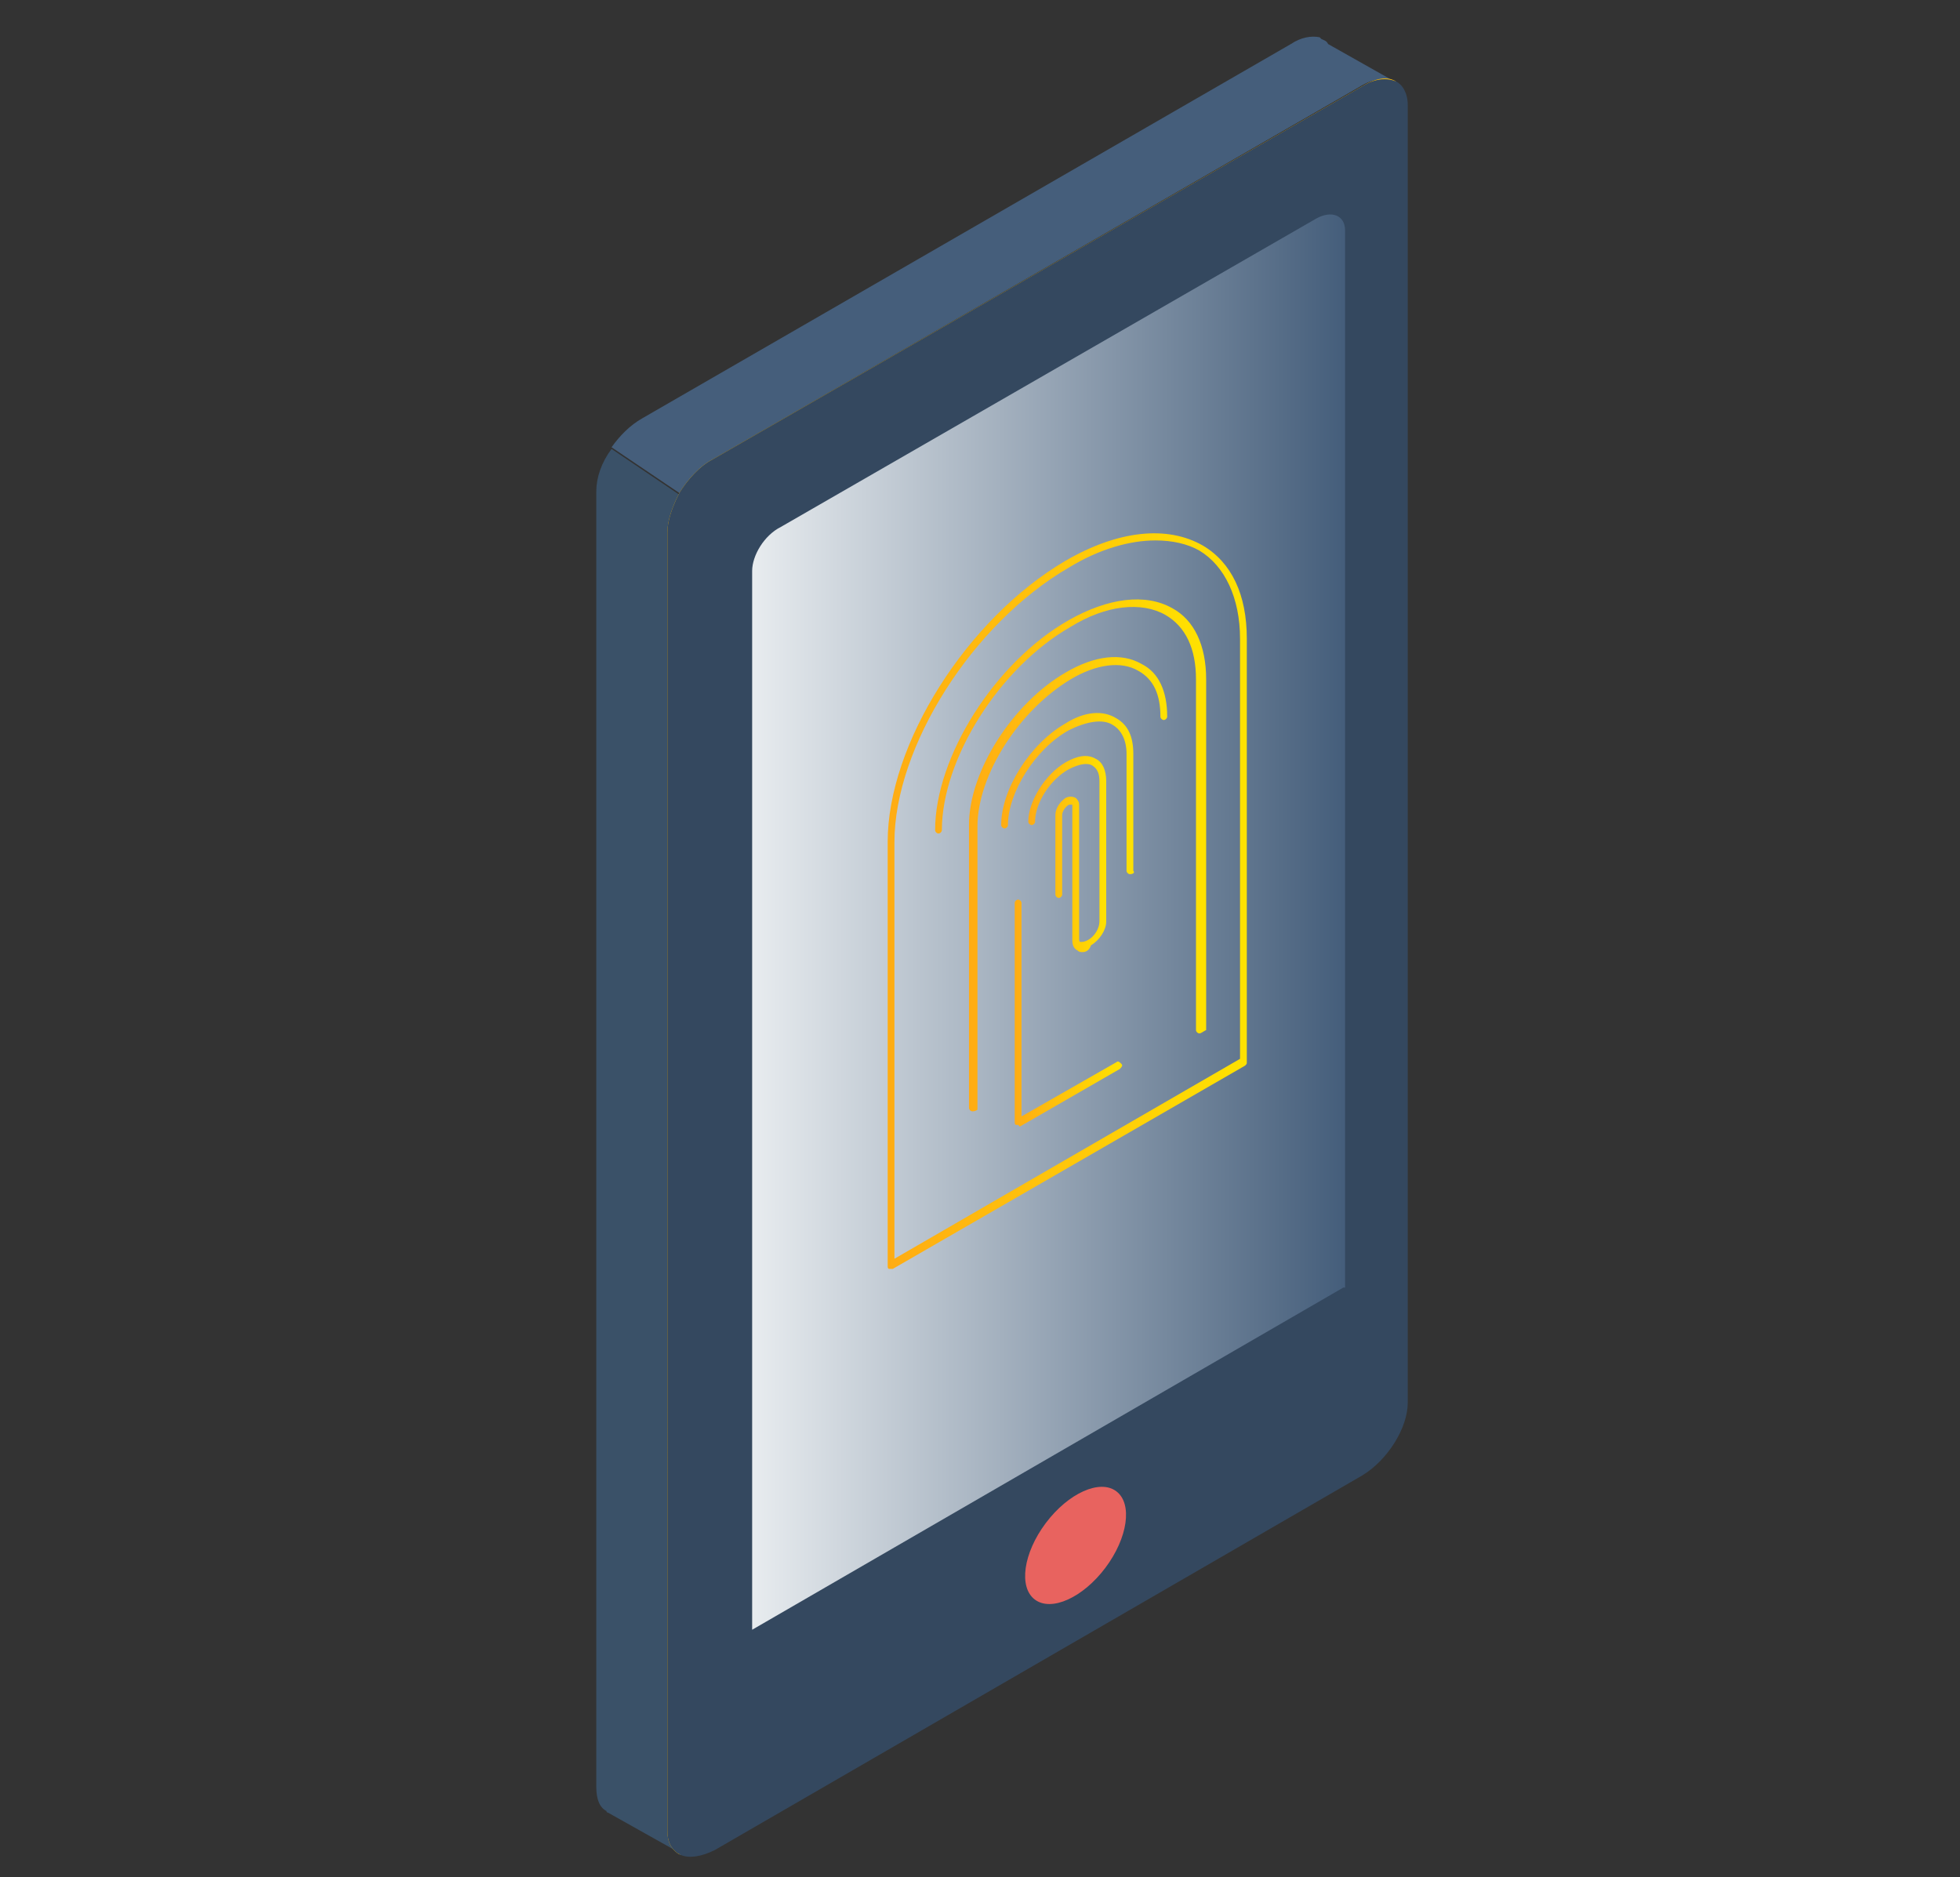 <?xml version="1.0" encoding="utf-8"?>
<!-- Generator: Adobe Illustrator 25.0.1, SVG Export Plug-In . SVG Version: 6.00 Build 0)  -->
<svg version="1.1" id="Слой_1" xmlns="http://www.w3.org/2000/svg" xmlns:xlink="http://www.w3.org/1999/xlink" x="0px" y="0px"
	 viewBox="0 0 115.7 110.8" style="enable-background:new 0 0 115.7 110.8;" xml:space="preserve">
<rect x="0" y="0" width="115.7" height="110.8" fill="#333333" stroke="none"/>
<style type="text/css">
	.st0{fill:#455E7B;}
	.st1{fill:#3A5168;}
	.st2{fill:#FFBC00;}
	.st3{fill:#34485F;}
	.st4{fill:url(#SVGID_1_);}
	.st5{fill:#E8635F;}
	.st6{fill:url(#SVGID_2_);}
	.st7{fill:url(#SVGID_3_);}
	.st8{fill:url(#SVGID_4_);}
	.st9{fill:url(#SVGID_5_);}
	.st10{fill:url(#SVGID_6_);}
	.st11{fill:url(#SVGID_7_);}
</style>
<g id="fingerprint_x5F_scanner">
	<path class="st0" d="M82.3,4.8c-0.5-0.2-1.2-0.2-2,0.3L42.1,27.1c-0.8,0.5-1.5,1.2-2,2l-4-2.7c0.5-0.7,1.1-1.3,1.8-1.7L76.2,2.6
		c0.6-0.4,1.2-0.5,1.7-0.4l0,0L78,2.3c0.2,0.1,0.3,0.1,0.4,0.3L82.3,4.8z"/>
	<path class="st1" d="M40,109.3l-4.1-2.3c0,0-0.1,0-0.1-0.1l0,0l0,0c-0.4-0.2-0.6-0.7-0.6-1.4V29c0-0.8,0.3-1.7,0.9-2.5l4,2.7
		c-0.4,0.7-0.7,1.5-0.7,2.3V108C39.4,108.6,39.6,109,40,109.3z"/>
	<path class="st2" d="M82.4,4.8l-3.5,1.4v74.2c0,1.5-1.2,3.4-2.7,4.3l-36.7,21.2l0.7,3.6l-0.2-0.1c-0.4-0.3-0.6-0.7-0.6-1.3V31.4
		c0-0.7,0.3-1.5,0.7-2.3c0.5-0.8,1.2-1.6,2-2L80.4,5.1C81.2,4.6,81.9,4.5,82.4,4.8C82.4,4.8,82.4,4.8,82.4,4.8z"/>
	<path class="st3" d="M83.1,6.2v76.6c0,1.5-1.2,3.4-2.7,4.3l-38.2,22.1c-0.8,0.4-1.5,0.5-2,0.3c-0.1,0-0.1-0.1-0.2-0.1
		c-0.4-0.3-0.6-0.7-0.6-1.3V31.4c0-0.7,0.3-1.5,0.7-2.3c0.5-0.8,1.2-1.6,2-2L80.4,5.1c0.8-0.5,1.5-0.5,2-0.3c0,0,0,0,0,0
		C82.8,5,83.1,5.5,83.1,6.2z"/>
	<linearGradient id="SVGID_1_" gradientUnits="userSpaceOnUse" x1="44.39" y1="54.382" x2="79.295" y2="54.382">
		<stop  offset="0" style="stop-color:#E8ECEF"/>
		<stop  offset="1" style="stop-color:#455E7B"/>
	</linearGradient>
	<path class="st4" d="M79.3,76L44.4,96.2V33.7c0-0.9,0.7-2.1,1.7-2.6l31.6-18.2c0.9-0.5,1.7-0.2,1.7,0.7V76z"/>
	<ellipse transform="matrix(0.601 -0.799 0.799 0.601 -47.54 87.148)" class="st5" cx="63.5" cy="91.2" rx="4" ry="2.2"/>
	<g>
		<g>
			<linearGradient id="SVGID_2_" gradientUnits="userSpaceOnUse" x1="52.43" y1="53.218" x2="73.664" y2="53.218">
				<stop  offset="0" style="stop-color:#FFAC13"/>
				<stop  offset="1" style="stop-color:#FFE200"/>
			</linearGradient>
			<path class="st6" d="M52.6,74.9c0,0-0.1,0-0.1,0c-0.1,0-0.1-0.1-0.1-0.2v-25c0-5.8,4.7-13.2,10.5-16.6c3.1-1.8,6-2.1,8.1-0.9
				c1.7,1,2.6,2.9,2.6,5.5v25c0,0.1,0,0.1-0.1,0.2l-20.8,12C52.7,74.9,52.7,74.9,52.6,74.9z M68.2,31.9c-1.5,0-3.3,0.5-5.1,1.6
				c-5.7,3.3-10.3,10.6-10.3,16.2v24.6l20.4-11.8V37.7c0-2.4-0.9-4.3-2.4-5.2C70.1,32.1,69.2,31.9,68.2,31.9z M73.4,62.7L73.4,62.7
				L73.4,62.7z"/>
		</g>
		<g>
			<linearGradient id="SVGID_3_" gradientUnits="userSpaceOnUse" x1="60.754" y1="50.547" x2="65.34" y2="50.547">
				<stop  offset="0" style="stop-color:#FFAC13"/>
				<stop  offset="1" style="stop-color:#FFE200"/>
			</linearGradient>
			<path class="st7" d="M63.9,56.2c-0.1,0-0.2,0-0.3-0.1c-0.2-0.1-0.3-0.3-0.3-0.6v-7.9c0-0.1,0-0.1,0-0.1c0,0-0.1,0-0.2,0
				c-0.2,0.1-0.4,0.4-0.4,0.6v4.7c0,0.1-0.1,0.2-0.2,0.2c-0.1,0-0.2-0.1-0.2-0.2v-4.7c0-0.4,0.3-0.8,0.6-1c0.2-0.1,0.4-0.1,0.6,0
				c0.1,0.1,0.2,0.2,0.2,0.4v7.9c0,0.1,0,0.2,0.1,0.2c0.1,0,0.2,0,0.4-0.1c0.4-0.2,0.7-0.7,0.7-1.1v-8.3c0-0.4-0.1-0.7-0.4-0.9
				c-0.3-0.2-0.8-0.1-1.4,0.2c-1.1,0.6-2,2-2,3.1c0,0.1-0.1,0.2-0.2,0.2c-0.1,0-0.2-0.1-0.2-0.2c0-1.2,1-2.8,2.2-3.5
				c0.7-0.4,1.3-0.5,1.8-0.2c0.4,0.2,0.6,0.7,0.6,1.3v8.3c0,0.5-0.4,1.1-0.9,1.4C64.3,56.1,64.1,56.2,63.9,56.2z"/>
		</g>
		<g>
			<linearGradient id="SVGID_4_" gradientUnits="userSpaceOnUse" x1="59.858" y1="59.731" x2="66.236" y2="59.731">
				<stop  offset="0" style="stop-color:#FFAC13"/>
				<stop  offset="1" style="stop-color:#FFE200"/>
			</linearGradient>
			<path class="st8" d="M60.1,66.4c0,0-0.1,0-0.1,0c-0.1,0-0.1-0.1-0.1-0.2V53.3c0-0.1,0.1-0.2,0.2-0.2s0.2,0.1,0.2,0.2v12.6
				l5.6-3.2c0.1-0.1,0.2,0,0.3,0.1c0.1,0.1,0,0.2-0.1,0.3l-5.9,3.4C60.1,66.4,60.1,66.4,60.1,66.4z"/>
		</g>
		<g>
			<linearGradient id="SVGID_5_" gradientUnits="userSpaceOnUse" x1="59.139" y1="46.866" x2="66.956" y2="46.866">
				<stop  offset="0" style="stop-color:#FFAC13"/>
				<stop  offset="1" style="stop-color:#FFE200"/>
			</linearGradient>
			<path class="st9" d="M66.7,51.6c-0.1,0-0.2-0.1-0.2-0.2v-6.9c0-0.8-0.3-1.4-0.8-1.7c-0.6-0.4-1.6-0.2-2.6,0.3
				c-2,1.1-3.6,3.7-3.6,5.6c0,0.1-0.1,0.2-0.2,0.2c-0.1,0-0.2-0.1-0.2-0.2c0-2.1,1.7-4.8,3.8-6c1.1-0.7,2.2-0.8,3-0.3
				c0.7,0.4,1,1.1,1,2.1v6.9C67,51.5,66.9,51.6,66.7,51.6z"/>
		</g>
		<g>
			<linearGradient id="SVGID_6_" gradientUnits="userSpaceOnUse" x1="57.224" y1="52.205" x2="68.87" y2="52.205">
				<stop  offset="0" style="stop-color:#FFAC13"/>
				<stop  offset="1" style="stop-color:#FFE200"/>
			</linearGradient>
			<path class="st10" d="M57.4,65.6c-0.1,0-0.2-0.1-0.2-0.2V48.7c0-3.2,2.6-7.2,5.7-9c1.7-1,3.3-1.2,4.5-0.5c1,0.5,1.5,1.6,1.5,3.1
				c0,0.1-0.1,0.2-0.2,0.2c-0.1,0-0.2-0.1-0.2-0.2c0-1.3-0.4-2.2-1.3-2.7c-1-0.6-2.5-0.4-4,0.5c-3,1.8-5.5,5.6-5.5,8.7v16.7
				C57.7,65.5,57.6,65.6,57.4,65.6z"/>
		</g>
		<g>
			<linearGradient id="SVGID_7_" gradientUnits="userSpaceOnUse" x1="55.077" y1="48.182" x2="71.018" y2="48.182">
				<stop  offset="0" style="stop-color:#FFAC13"/>
				<stop  offset="1" style="stop-color:#FFE200"/>
			</linearGradient>
			<path class="st11" d="M70.8,61c-0.1,0-0.2-0.1-0.2-0.2V40.1c0-1.8-0.6-3.1-1.8-3.8c-1.4-0.8-3.5-0.6-5.6,0.7
				c-4.2,2.4-7.6,7.8-7.6,12c0,0.1-0.1,0.2-0.2,0.2s-0.2-0.1-0.2-0.2c0-4.3,3.5-9.9,7.9-12.4c2.3-1.3,4.5-1.6,6.1-0.7
				c1.3,0.7,2,2.2,2,4.2v20.7C71,60.9,70.9,61,70.8,61z"/>
		</g>
	</g>
</g>
</svg>
